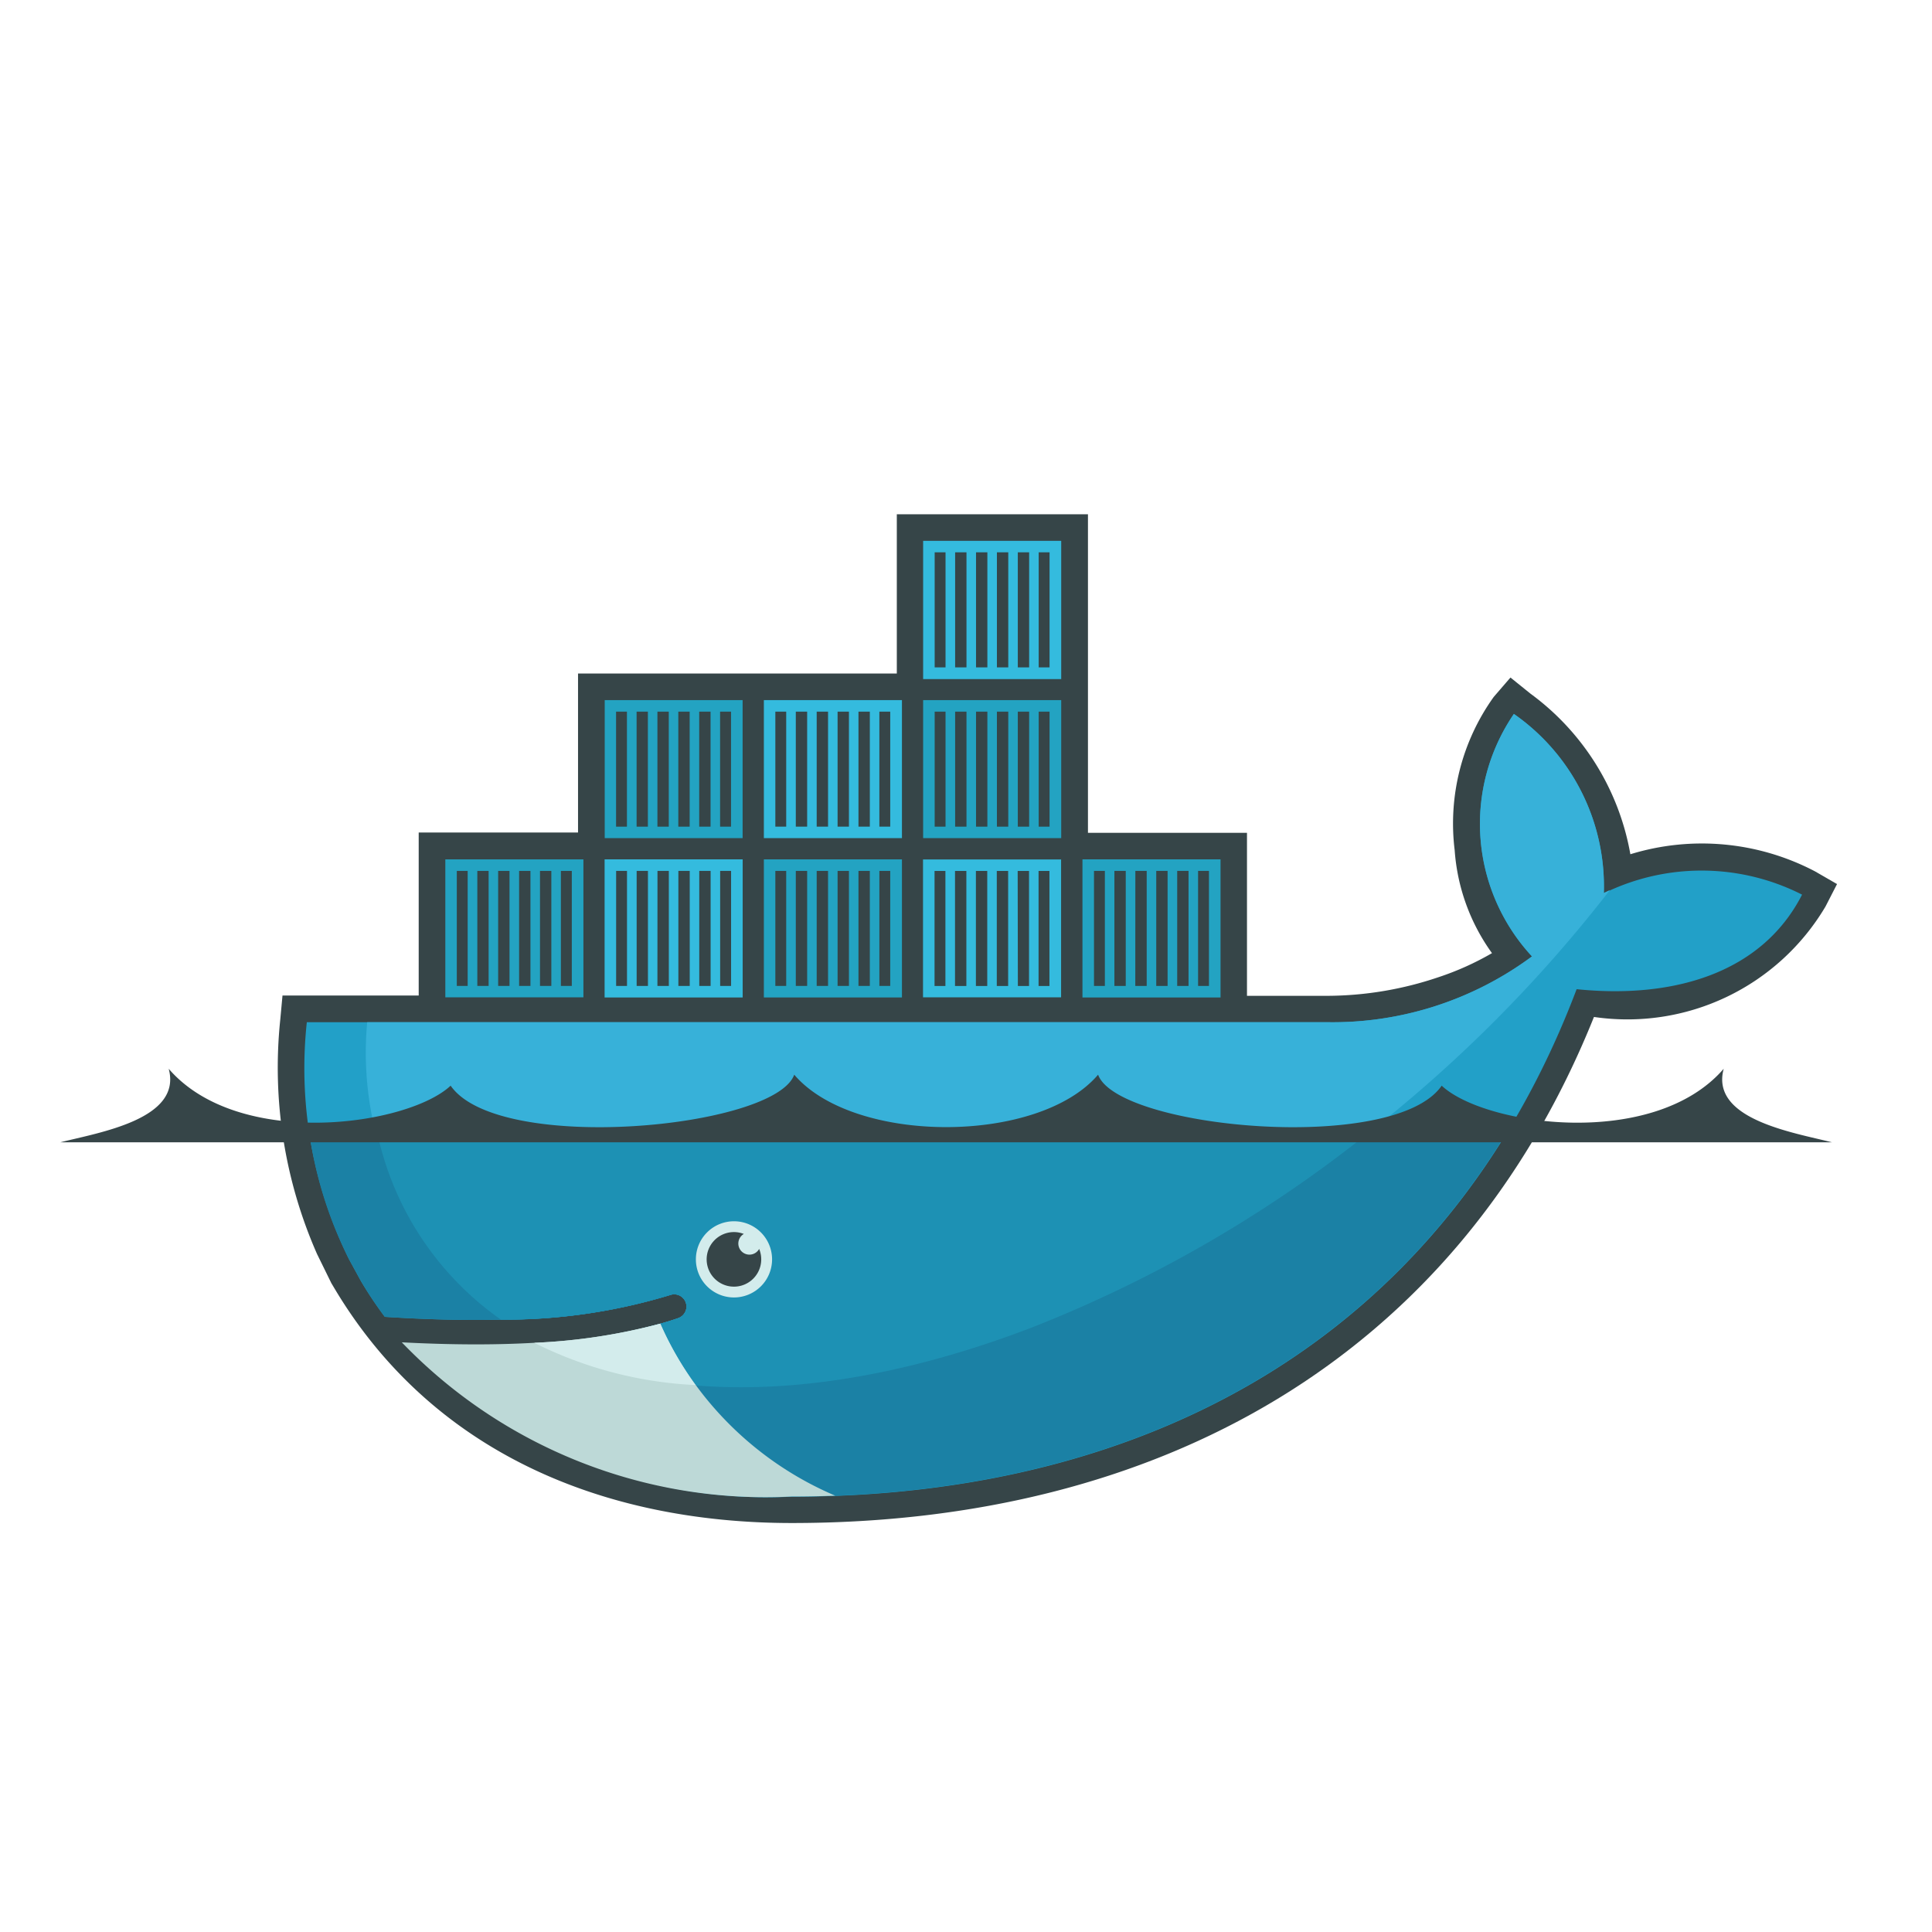 <svg xmlns="http://www.w3.org/2000/svg" width="32" height="32" viewBox="0 0 32 32"><defs><style>.a{fill:#364548;}.a,.b,.c,.d,.e,.f,.g,.h,.i{fill-rule:evenodd;}.b{fill:#22a0c8;}.c{fill:#37b1d9;}.d{fill:#1b81a5;}.e{fill:#1d91b4;}.f{fill:#23a3c2;}.g{fill:#34bbde;}.h{fill:#d3ecec;}.i{fill:#bdd9d7;}.j{fill:none;}</style></defs><g transform="translate(-1448 -9191)"><g transform="translate(1449 9199.518)"><path class="a" d="M44.663,5.276H47.3v2.7h1.334a5.785,5.785,0,0,0,1.833-.307,4.694,4.694,0,0,0,.891-.4,3.307,3.307,0,0,1-.618-1.705,3.6,3.6,0,0,1,.647-2.539l.277-.321.33.266A4.2,4.2,0,0,1,53.65,5.631a4.032,4.032,0,0,1,3.061.285l.362.209-.191.372a3.814,3.814,0,0,1-3.835,1.829c-2.284,5.689-7.257,8.382-13.286,8.382-3.115,0-5.973-1.164-7.6-3.928l-.027-.045-.237-.483a7.652,7.652,0,0,1-.609-3.881l.037-.4h2.256v-2.7H36.22V2.638H41.5V0h3.166V5.276" transform="translate(-27.646)"/><path class="b" d="M56.582,31.628a3.481,3.481,0,0,0-1.49-2.967,3.229,3.229,0,0,0,.3,4.016,5.549,5.549,0,0,1-3.389,1.09H35.1a7.125,7.125,0,0,0,.7,3.928l.192.352a6.523,6.523,0,0,0,.4.6q1.043.067,1.922.047h0a9.425,9.425,0,0,0,2.805-.408.2.2,0,0,1,.133.384c-.095.033-.194.064-.3.093h0a8.82,8.82,0,0,1-1.939.316c.046,0-.048.007-.048.007l-.086.007c-.306.017-.635.021-.972.021-.369,0-.732-.007-1.138-.028l-.01.007a8.284,8.284,0,0,0,6.373,2.533c5.844,0,10.8-2.59,13-8.406,1.557.16,3.054-.237,3.734-1.566a3.674,3.674,0,0,0-3.282-.023" transform="translate(-31.018 -25.354)"/><path class="c" d="M64.5,31.628a3.481,3.481,0,0,0-1.49-2.967,3.229,3.229,0,0,0,.3,4.016,5.549,5.549,0,0,1-3.389,1.09H44.017a5.489,5.489,0,0,0,2.213,4.925h0a9.425,9.425,0,0,0,2.805-.408.2.2,0,0,1,.133.384c-.095.033-.194.064-.3.093h0a9.274,9.274,0,0,1-1.991.33l-.019-.018c1.989,1.02,4.872,1.016,8.178-.253A22.985,22.985,0,0,0,64.6,31.578l-.106.05" transform="translate(-38.935 -25.354)"/><path class="d" d="M35.645,88.186a6.758,6.758,0,0,0,.669,2.166l.192.352a6.514,6.514,0,0,0,.4.6q1.043.067,1.923.047a9.425,9.425,0,0,0,2.805-.408.2.2,0,0,1,.133.384c-.095.033-.194.064-.3.093h0a9.274,9.274,0,0,1-1.987.323l-.1,0c-.305.017-.632.028-.969.028-.369,0-.746-.007-1.151-.028a8.317,8.317,0,0,0,6.386,2.537c5,0,9.355-1.9,11.881-6.094H35.645" transform="translate(-31.532 -78.011)"/><path class="e" d="M45.367,88.186a5.077,5.077,0,0,0,2.061,3.163,9.425,9.425,0,0,0,2.805-.408.2.2,0,0,1,.133.384c-.095.033-.194.064-.3.093h0a9.414,9.414,0,0,1-2,.323c1.989,1.02,4.864,1.005,8.17-.265a21.593,21.593,0,0,0,5.652-3.29H45.367" transform="translate(-40.133 -78.011)"/><path class="f" d="M55.26,29.315h2.287V31.6H55.26Zm.19.191h.18v1.905h-.18Zm.339,0h.188v1.905H55.79V29.506Zm.346,0h.188v1.905h-.188Zm.347,0h.188v1.905h-.188Zm.346,0h.188v1.905h-.188Zm.346,0h.181v1.905h-.181Zm.723-2.829h2.287v2.286H57.9V26.677Zm.191.191h.18v1.905h-.18Zm.339,0h.188v1.905h-.187V26.868Zm.346,0h.188v1.905h-.188Zm.346,0h.188v1.905h-.188Zm.346,0h.188v1.905h-.188Zm.346,0h.181v1.905h-.181Z" transform="translate(-48.884 -23.599)"/><path class="g" d="M78.125,49.543h2.287V51.83H78.125V49.543Zm.191.191h.18v1.905h-.18Zm.339,0h.188v1.905h-.187V49.734Zm.346,0h.188v1.905H79Zm.346,0h.188v1.905h-.188Zm.346,0h.188v1.905h-.188Zm.346,0h.181v1.905h-.181Z" transform="translate(-69.111 -43.827)"/><path class="f" d="M100.993,49.543h2.287V51.83h-2.287Zm.19.191h.18v1.905h-.18Zm.339,0h.188v1.905h-.188Zm.346,0h.188v1.905h-.188Zm.346,0h.188v1.905h-.188Zm.346,0h.188v1.905h-.188Zm.346,0h.18v1.905h-.18Z" transform="translate(-89.341 -43.827)"/><path class="g" d="M100.993,26.677h2.287v2.286h-2.287Zm.19.191h.18v1.905h-.18Zm.339,0h.188v1.905h-.188Zm.346,0h.188v1.905h-.188Zm.346,0h.188v1.905h-.188Zm.346,0h.188v1.905h-.188Zm.346,0h.18v1.905h-.18Zm.723,2.448h2.287V31.6h-2.287Zm.191.191H104v1.905h-.18Zm.339,0h.188v1.905h-.188Zm.346,0h.188v1.905h-.188Zm.346,0h.188v1.905h-.188Zm.346,0h.188v1.905H105.2Zm.346,0h.18v1.905h-.18Z" transform="translate(-89.341 -23.599)"/><path class="f" d="M123.859,26.677h2.287v2.286h-2.287Zm.191.191h.18v1.905h-.18Zm.339,0h.188v1.905h-.188Zm.346,0h.188v1.905h-.188Zm.346,0h.188v1.905h-.188Zm.346,0h.188v1.905h-.188Zm.346,0h.18v1.905h-.18Z" transform="translate(-109.569 -23.599)"/><path class="g" d="M123.859,3.81h2.287V6.1h-2.287Zm.191.19h.18V5.906h-.18V4Zm.339,0h.188V5.906h-.188V4Zm.346,0h.188V5.906h-.188V4Zm.346,0h.188V5.906h-.188V4Zm.346,0h.188V5.906h-.188V4Zm.346,0h.18V5.906h-.18V4Z" transform="translate(-109.569 -3.37)"/><path class="f" d="M146.725,49.543h2.287V51.83h-2.287Zm.19.191h.181v1.905h-.18V49.734Zm.339,0h.188v1.905h-.188V49.734Zm.347,0h.188v1.905H147.6Zm.346,0h.188v1.905h-.188Zm.347,0h.188v1.905h-.188Zm.346,0h.18v1.905h-.18Z" transform="translate(-129.796 -43.827)"/><path class="h" d="M91.866,101.492a.631.631,0,1,1-.631.631.631.631,0,0,1,.631-.631" transform="translate(-80.709 -89.782)"/><path class="a" d="M11.157,82.307a.45.45,0,0,1,.163.031.184.184,0,1,0,.254.248.452.452,0,1,1-.417-.279M0,80.82H29.343c-.639-.162-2.021-.381-1.793-1.218-1.162,1.344-3.964.943-4.671.28-.787,1.142-5.371.708-5.691-.182-.987,1.158-4.046,1.158-5.033,0-.32.89-4.9,1.324-5.691.182-.707.663-3.509,1.064-4.67-.28C2.022,80.439.639,80.658,0,80.82" transform="translate(0 -70.418)"/><path class="i" d="M56.214,119.045a5.556,5.556,0,0,1-2.9-2.849,9.677,9.677,0,0,1-2.088.317q-.458.026-.963.026-.583,0-1.228-.034a8.347,8.347,0,0,0,6.458,2.554q.361,0,.718-.014" transform="translate(-43.38 -102.79)"/><path class="h" d="M70.7,117.209a5.476,5.476,0,0,1-.58-1.015,9.67,9.67,0,0,1-2.089.317,6.65,6.65,0,0,0,2.669.7" transform="translate(-60.182 -102.788)"/></g><rect class="j" width="32" height="32" transform="translate(1448 9191)"/></g></svg>